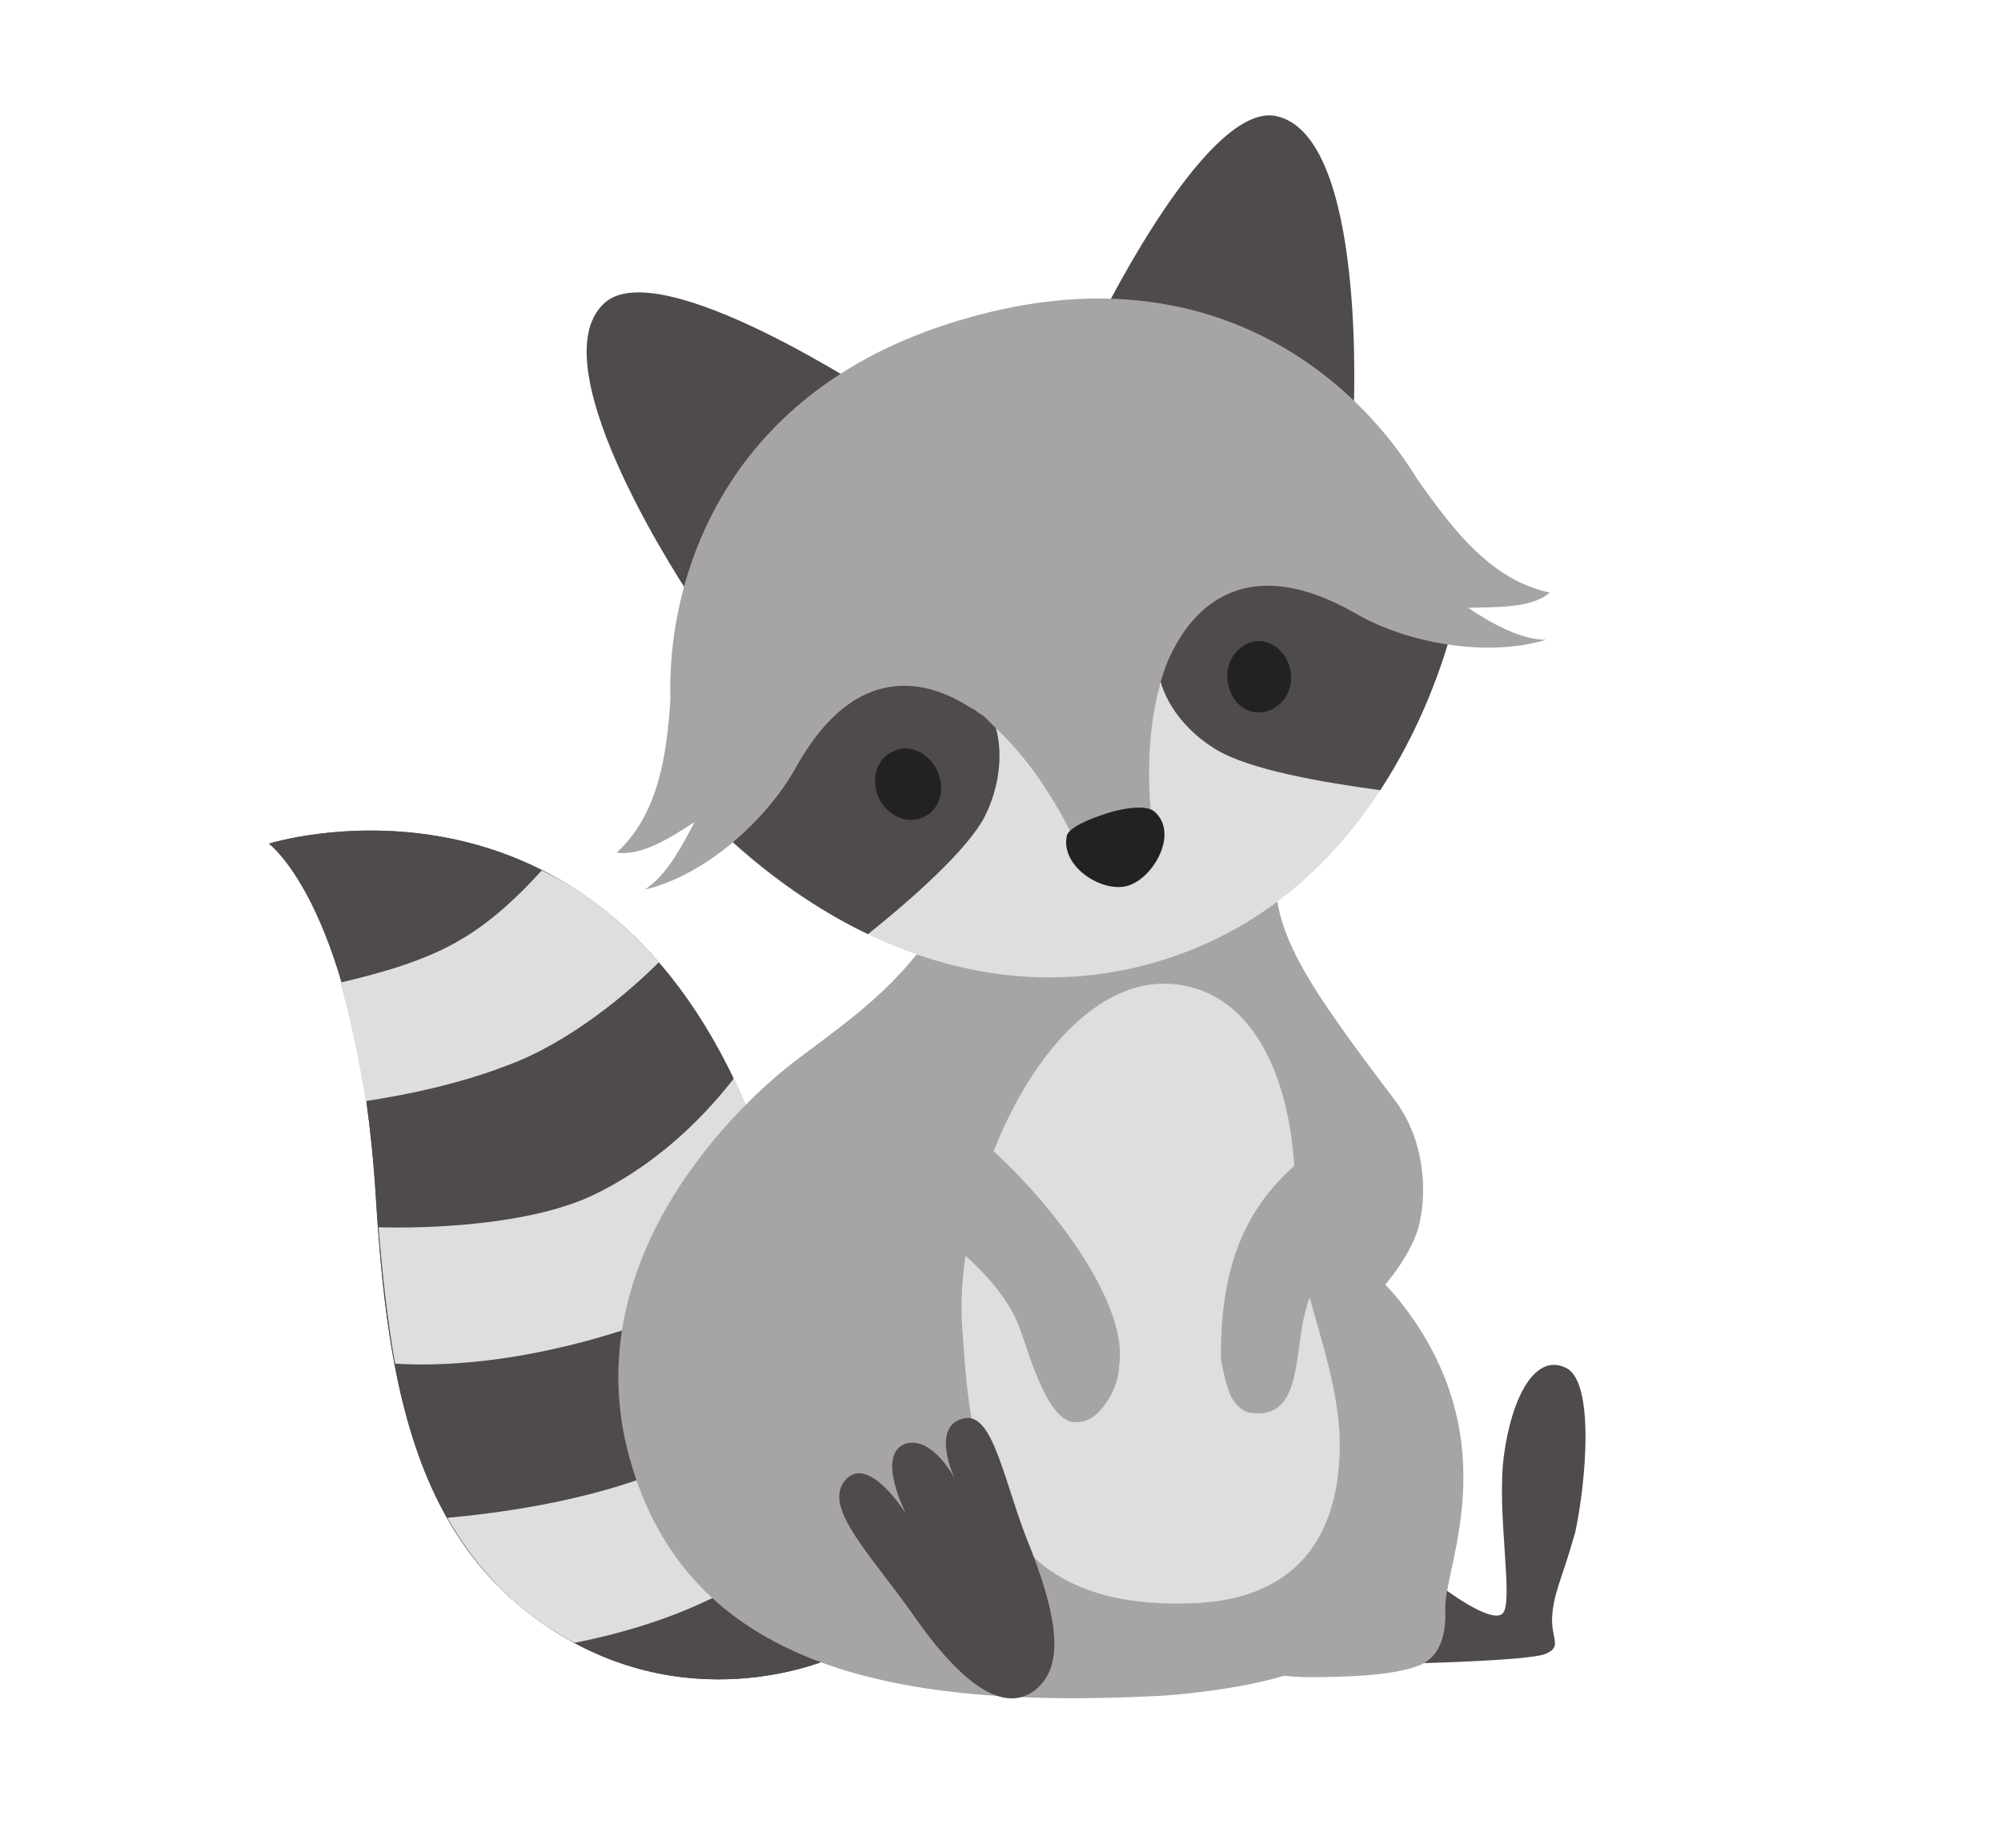 <?xml version="1.0" encoding="UTF-8"?>
<!-- Generator: Adobe Illustrator 27.8.0, SVG Export Plug-In . SVG Version: 6.00 Build 0)  -->
<svg xmlns="http://www.w3.org/2000/svg" xmlns:xlink="http://www.w3.org/1999/xlink" version="1.1" id="Livello_1" x="0px" y="0px" width="157px" height="145px" viewBox="0 0 157 145" style="enable-background:new 0 0 157 145;" xml:space="preserve">
<style type="text/css">
	.st0{fill-rule:evenodd;clip-rule:evenodd;fill-opacity:8.700000e-02;}
	.st1{fill-rule:evenodd;clip-rule:evenodd;fill:#F15F46;}
	.st2{fill-rule:evenodd;clip-rule:evenodd;fill:#D7523C;}
	.st3{fill-rule:evenodd;clip-rule:evenodd;fill:#0A0B09;}
	.st4{fill-rule:evenodd;clip-rule:evenodd;fill:#FFFFFE;}
	.st5{fill-rule:evenodd;clip-rule:evenodd;fill:#D43E37;}
	.st6{filter:url(#Adobe_OpacityMaskFilter);}
	.st7{fill-rule:evenodd;clip-rule:evenodd;fill:#FFFFFF;}
	.st8{mask:url(#b_00000000909300095126694230000011068086537271200186_);fill-rule:evenodd;clip-rule:evenodd;fill:#D7523C;}
	.st9{fill-rule:evenodd;clip-rule:evenodd;fill:#0A303A;}
	.st10{fill:#222221;}
	.st11{fill:#F15F46;}
	.st12{fill:#EDE2D3;}
	.st13{fill:#CA6831;}
	.st14{fill:#CE7B2E;}
	.st15{fill:#D28A47;}
	.st16{fill:#8D5904;}
	.st17{fill:#C4A37A;}
	.st18{fill:#F3F1EC;}
	.st19{fill:#4E4B4A;}
	.st20{fill:#DFDEDE;}
	.st21{fill:#A7A5A3;}
	.st22{fill:#CC714D;}
	.st23{fill:#E4CEB3;}
	.st24{fill:#AF581B;}
	.st25{fill:#5E3E1B;}
	.st26{fill:#E6B041;}
	.st27{fill:#B98E57;}
	.st28{fill:#7A4427;}
	.st29{fill:#FFFFFF;}
</style>
<g>
	<path class="st19" d="M57.1,83.7C44.5,58.8,21.1,66.2,21.1,66.2s7,5.1,8.4,27.9c0.9,14.4,3,26.9,14,33.9c11.2,7.1,22,2,22,2   s-2.1-3.7-2.7-11.3C62.1,109.6,63.5,96.3,57.1,83.7z"></path>
	<path class="st19" d="M57.1,83.7C44.5,58.8,21.1,66.2,21.1,66.2s7,5.1,8.4,27.9c0.9,14.4,3,26.9,14,33.9c11.2,7.1,22,2,22,2   s-2.1-3.7-2.7-11.3C62.1,109.6,63.5,96.3,57.1,83.7z"></path>
	<path class="st20" d="M42.5,68.3c-1.7,1.9-3.9,4-6.3,5.4c-2.8,1.7-6.5,2.7-9.5,3.4c0.7,2.5,1.4,5.6,2,9.3c3.2-0.5,7.2-1.3,11.1-2.8   c4.9-1.8,9.5-5.7,11.9-8.1C48.8,72.2,45.7,69.8,42.5,68.3z"></path>
	<path class="st20" d="M46.9,93.6c-5.1,2.6-13.6,2.8-17.2,2.7c0.3,3.7,0.7,7.3,1.3,10.7c3.1,0.2,9.5,0.1,18.1-2.7   c4.3-1.4,8.9-4.1,12.4-6.6c-0.7-4.3-1.9-8.7-3.9-13.1C55.8,86.9,52.3,90.9,46.9,93.6z"></path>
	<path class="st20" d="M62.4,108.5c-2.4,2.3-5.6,4.8-9.7,6.6c-6.8,2.9-14.5,3.7-17.6,4c2,3.5,4.7,6.6,8.4,8.9   c0.5,0.3,1.1,0.7,1.6,0.9c3.1-0.6,6.6-1.6,9.7-3c3.1-1.4,5.9-2.9,8.3-4.4c-0.1-0.9-0.2-1.8-0.3-2.8   C62.5,115.7,62.5,112.3,62.4,108.5z"></path>
	<path class="st21" d="M100.1,68.1l-4.8,3.6c0,0,7.5,9.1,8.8,15.5c1.2,6.4,0.9,10.6,0.9,10.6l3.6,3.1c0,0,1.7-1.9,2.5-4   c0.8-2.1,1.1-6.8-1.6-10.5C102.2,76.8,99.8,73,100.1,68.1z"></path>
	<path class="st19" d="M122.8,107.3c-2.4-1.1-4.2,2.4-4.8,6.9c-0.6,4.5,0.8,11.5-0.1,12.4c-0.9,0.9-4.8-2.1-4.8-2.1l-1.5,6   c0,0,8.1-0.2,9.6-0.7c1.5-0.6,0.4-1.2,0.6-3.2c0.2-1.9,0.8-2.8,1.8-6.4C124.4,116.5,125.2,108.3,122.8,107.3z"></path>
	<path class="st21" d="M110.3,102.7c-6.4-8.5-9.9-2.5-9.9-2.5l-5.8,27.6c0,0,1.3,3.8,8.1,3.8c5.6,0,7.5-0.5,8.6-0.9   c1.3-0.5,2.2-1.8,2.1-4.4C113.2,123.2,118.3,113.4,110.3,102.7z"></path>
	<path class="st21" d="M99.3,69c0.6-7.7-2.6-8.4-2.6-8.4l-20.6,0.5c0,0,1.3,2.9,0.5,5.3c-3.5,9.6-9.2,13-14.4,17   c-3.9,3-17.6,15.5-12.6,31.7c4.9,16.2,21.6,18.9,40.7,18c3-0.1,10.7-1,13.1-2.8c7.2-5.4,6.1-20.9,4.9-29   C105.5,83.2,98.7,76.7,99.3,69z"></path>
	<path class="st20" d="M101.6,93.9c0.1-7.6-2.4-15.5-8.9-16.6c-9.9-1.7-18,15.6-17.2,26.9c0.7,11.3,2.4,22.2,18,21.6   c6.4-0.2,10.7-3.3,11.5-10.2C105.9,107.8,101.4,101.5,101.6,93.9z"></path>
	<path class="st21" d="M75,88.1c0.5,1.2,0.5,3.3,1,4.4c-0.8-0.3-3.1-0.4-3.6-0.5c0.8,0.7,1.4,1.9,2.2,2.7C73,94.4,71.5,94,69.8,94   c-1,0,7.5,4,10,9.7c0.8,1.8,2.2,7.9,4.6,7.9c0.8,0,1.6-0.3,2.5-1.7c0.7-1,0.9-2.2,0.9-2.7C88.8,101.1,79.1,90.4,75,88.1z"></path>
	<path class="st20" d="M83.8,40.6c-1,0.3-2,0.6-2.9,1c-1,0.2-2,0.4-3,0.7C54,48.4,55.4,64.1,55.4,64.1s15.1,17,34.9,11.5   c19.9-5.5,24-27.9,24-27.9S107.5,33.5,83.8,40.6z"></path>
	<path class="st19" d="M72.1,52.5c-9.6-0.7-7.5,4.7-10.1,7.7c-1.2,1.4-3.1,3.7-4.7,5.7c2.1,1.9,5.8,5,10.8,7.4   c3.5-2.8,7.9-6.7,9.2-9.3C79.6,59.3,78.6,53,72.1,52.5z"></path>
	<path class="st19" d="M93.9,46.4c-5.4,3.8-3,9.7,1.5,12.4c2.6,1.6,8.4,2.6,12.9,3.2c3-4.6,4.6-9.1,5.4-11.8   c-2.4-0.9-5.3-1.9-7.1-2.5C102.8,46.5,101.8,40.9,93.9,46.4z"></path>
	<g>
		<g>
			<path class="st19" d="M47.4,23.8C42,28.8,54.3,47,54.3,47l14.5-15.9C68.8,31.1,51.7,19.8,47.4,23.8z"></path>
			<path class="st19" d="M100.1,9.1C94.4,8,85.6,26.5,85.6,26.5l20.6,6.1C106.2,32.5,107.3,10.6,100.1,9.1z"></path>
		</g>
	</g>
	<path class="st21" d="M121.6,46.5c-4.6-1-7.5-4.8-10.4-8.9c-4.8-7.9-16.3-18-35.1-12.7c-19.5,5.4-23.8,20.8-23.5,30   c-0.3,4.6-1,9-4.2,12c2,0.3,4.4-1.3,6.1-2.4c-1,1.9-2.2,4.2-3.9,5.3c4.7-1.1,9.5-5.4,11.8-9.5c4.8-8.7,10.6-6.8,13.7-4.8   c0.1,0,0.1,0.1,0.2,0.1c0.1,0,0.1,0.1,0.2,0.1c0.2,0.2,0.4,0.3,0.7,0.5c0,0,0,0,0,0c0.1,0.1,0.2,0.2,0.3,0.3   c0.4,0.4,0.7,0.7,0.8,0.8c0,0,0-0.1-0.1-0.1c4.7,4.4,7.1,11,7.1,11l2.7-0.7l2.7-0.8c0,0-1.4-6.7,0.3-12.9c0,0,0,0,0,0.1   c0,0,0-0.1,0-0.2c0.3-1,0.6-1.9,1.1-2.8c1.7-3.3,5.8-7.6,14.2-2.8c4.1,2.4,10.4,3.5,15,2.1c-2,0-4.3-1.3-6.1-2.5   C117.2,47.6,120.1,47.8,121.6,46.5z"></path>
	<g>
		<path class="st19" d="M75,116.4C75,116.4,75,116.4,75,116.4C75,116.4,75,116.4,75,116.4z"></path>
		<path class="st19" d="M75.6,111.3c-2.6,0.6-0.8,4.6-0.5,5.1c0,0,0,0.1,0,0.1s0,0,0-0.1c-0.2-0.5-2-3.8-4.1-3.1    c-2.3,0.9,0.1,5.5,0.1,5.5s-3.1-5-4.9-2.5c-1.5,2.1,2.1,5.7,5.3,10.2c4.4,6.4,7.5,7.7,9.6,6.2c2-1.5,2.4-4.4-0.2-11.1    C78.8,116.6,78,110.7,75.6,111.3z"></path>
	</g>
	<path class="st21" d="M108.8,90.5c-0.8,0.4-1.5,1-2.3,1.2c0.4-1,0.7-2.3,0.7-3.4c-1,0.9-1.7,2-2.8,2.8l-0.7-1.3   c-5.5,3.8-8,8.7-7.9,16.9c0.1,0.5,0.4,2.1,0.8,2.9c0.8,1.4,1.6,1.3,2.4,1.3c2.9-0.3,2.6-4.2,3.3-7.5c0.7-3,1.9-5.1,5.1-7.6   c1.2-0.9,2.5-2.1,3-3.5c-0.6,0.5-1.6,0.8-2.3,1.2C108.3,92.5,108.6,91.5,108.8,90.5z"></path>
	<g>
		<path class="st10" d="M70,59c-1.3,0.6-1.7,2.3-1,3.7c0.7,1.4,2.3,2,3.5,1.4c1.3-0.6,1.7-2.3,1-3.7C72.8,59,71.2,58.3,70,59z"></path>
	</g>
	<g>
		<path class="st10" d="M98.7,50.3c-1.4,0.1-2.5,1.4-2.4,2.9c0.1,1.6,1.2,2.8,2.6,2.7c1.4-0.1,2.5-1.4,2.4-2.9    C101.2,51.5,100.1,50.3,98.7,50.3z"></path>
	</g>
	<path class="st10" d="M86.9,63.8c-1.6,0.5-3.1,1.2-3.2,1.8c-0.5,2.4,2.8,4.5,4.8,3.9c2-0.6,4-4.1,2.1-5.8   C90.1,63.2,88.5,63.3,86.9,63.8z"></path>
</g>
</svg>

